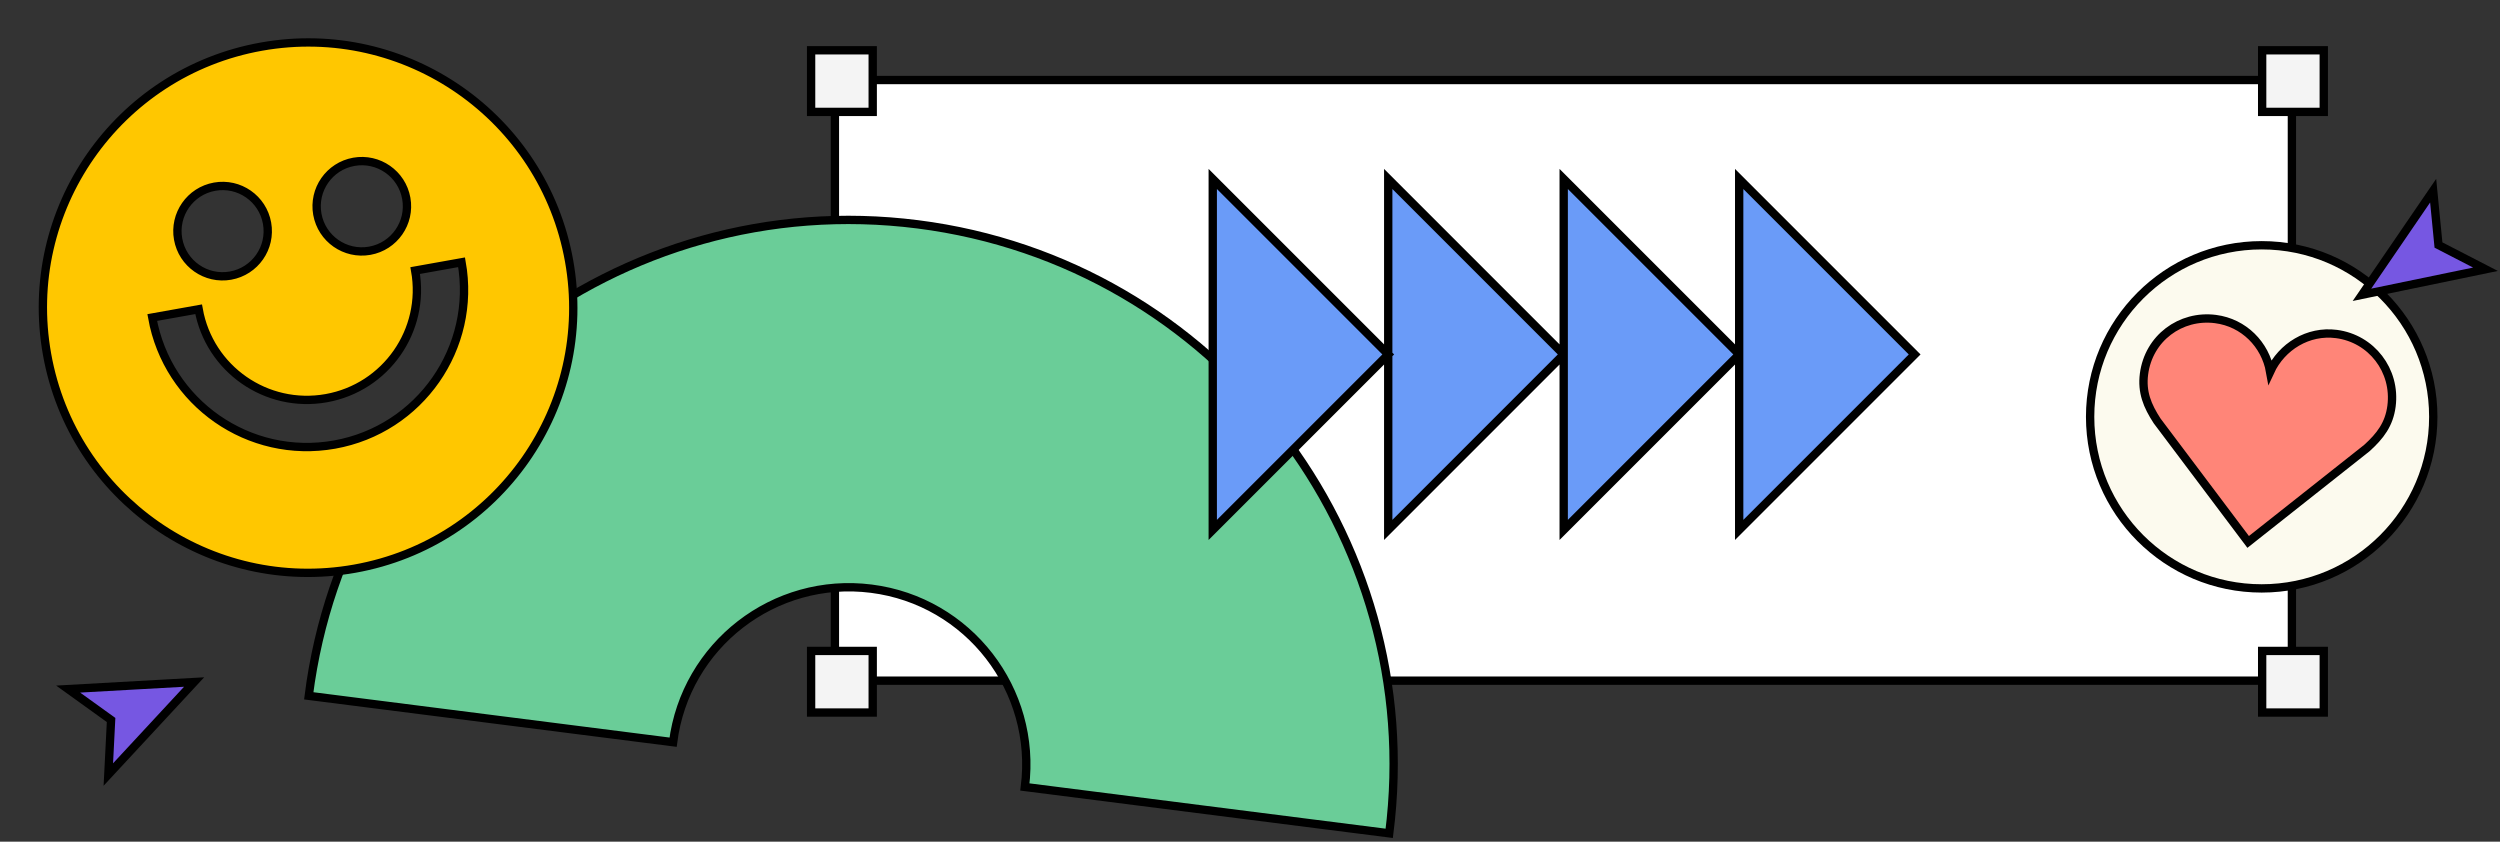 <svg width="600" height="202" viewBox="0 0 600 202" fill="none" xmlns="http://www.w3.org/2000/svg">
<rect x="0" y="0" width="600" height="202" fill="#333333" stroke="none"/>
<rect x="200.376" y="19.206" width="349.68" height="144.154" fill="white" stroke="black" stroke-width="2"/>
<rect width="14.785" height="14.785" transform="matrix(-1 0 0 1 557.704 12.069)" fill="#F4F4F4" stroke="black" stroke-width="2"/>
<rect width="14.785" height="14.785" transform="matrix(-1 0 0 1 557.704 156.224)" fill="#F4F4F4" stroke="black" stroke-width="2"/>
<rect width="14.785" height="14.785" transform="matrix(-1 0 0 1 209.451 156.224)" fill="#F4F4F4" stroke="black" stroke-width="2"/>
<rect width="14.785" height="14.785" transform="matrix(-1 0 0 1 209.451 12.069)" fill="#F4F4F4" stroke="black" stroke-width="2"/>
<path fill-rule="evenodd" clip-rule="evenodd" d="M245.973 188.872L333.418 200C342.531 128.391 291.868 62.952 220.259 53.839C148.65 44.726 83.211 95.389 74.098 166.998L161.543 178.127C164.51 154.812 185.815 138.317 209.13 141.284C232.445 144.251 248.94 165.557 245.973 188.872Z" fill="#6ACD98" stroke="black" stroke-width="2"/>
<path fill-rule="evenodd" clip-rule="evenodd" d="M333.174 85.067L291.06 42.953V127.181L333.174 85.067ZM375.288 85.067L333.174 42.953V85.067V127.181L375.288 85.067ZM417.402 85.067L375.288 42.953V85.067V127.181L417.402 85.067ZM417.402 85.067V42.953L459.516 85.067L417.402 127.181V85.067Z" fill="#6A9BF8"/>
<path d="M333.174 85.067L291.06 42.953V127.181L333.174 85.067ZM333.174 85.067V42.953L375.288 85.067M333.174 85.067V127.181L375.288 85.067M375.288 85.067V42.953L417.402 85.067M375.288 85.067V127.181L417.402 85.067M417.402 85.067V42.953L459.516 85.067L417.402 127.181V85.067Z" stroke="black" stroke-width="2"/>
<path fill-rule="evenodd" clip-rule="evenodd" d="M136.587 62.647C142.767 97.247 119.728 130.304 85.129 136.483C50.529 142.663 17.472 119.624 11.292 85.025C5.113 50.426 28.152 17.368 62.751 11.189C97.35 5.009 130.408 28.048 136.587 62.647ZM55.328 66.147C61.222 65.094 65.147 59.462 64.094 53.567C63.042 47.672 57.41 43.747 51.515 44.8C45.62 45.853 41.695 51.485 42.748 57.379C43.801 63.274 49.433 67.2 55.328 66.147ZM88.739 60.179C94.634 59.127 98.559 53.494 97.507 47.599C96.454 41.705 90.822 37.78 84.927 38.833C79.032 39.885 75.107 45.518 76.16 51.412C77.213 57.307 82.845 61.232 88.739 60.179ZM78.299 95.564C63.947 98.127 50.234 88.57 47.671 74.218L36.534 76.207C40.195 96.71 59.785 110.363 80.288 106.701C100.792 103.039 114.444 83.449 110.782 62.946L99.645 64.936C102.208 79.288 92.652 93 78.299 95.564Z" fill="#FFC700" stroke="black" stroke-width="2"/>
<circle cx="542.808" cy="100.041" r="41.178" fill="#FCFAEE" stroke="black" stroke-width="2"/>
<path d="M573.964 97.476C575.075 88.886 569.132 81.246 560.732 80.159C553.948 79.281 547.609 83.18 544.832 89.198C543.676 82.672 538.518 77.449 531.734 76.571C523.332 75.484 515.672 81.169 514.56 89.762C513.999 94.097 515.342 97.386 517.717 101.026L539.559 130.064L568.043 107.537C571.269 104.622 573.403 101.809 573.964 97.476Z" fill="#FF8578" stroke="black" stroke-width="2"/>
<path d="M566.87 70.753L583.957 45.76L585.233 58.806L596.518 64.621L566.87 70.753Z" fill="#7657E2" stroke="black" stroke-width="2"/>
<path d="M46.584 163.687L25.998 185.887L26.66 172.796L16.356 165.381L46.584 163.687Z" fill="#7657E2" stroke="black" stroke-width="2"/>
</svg>
